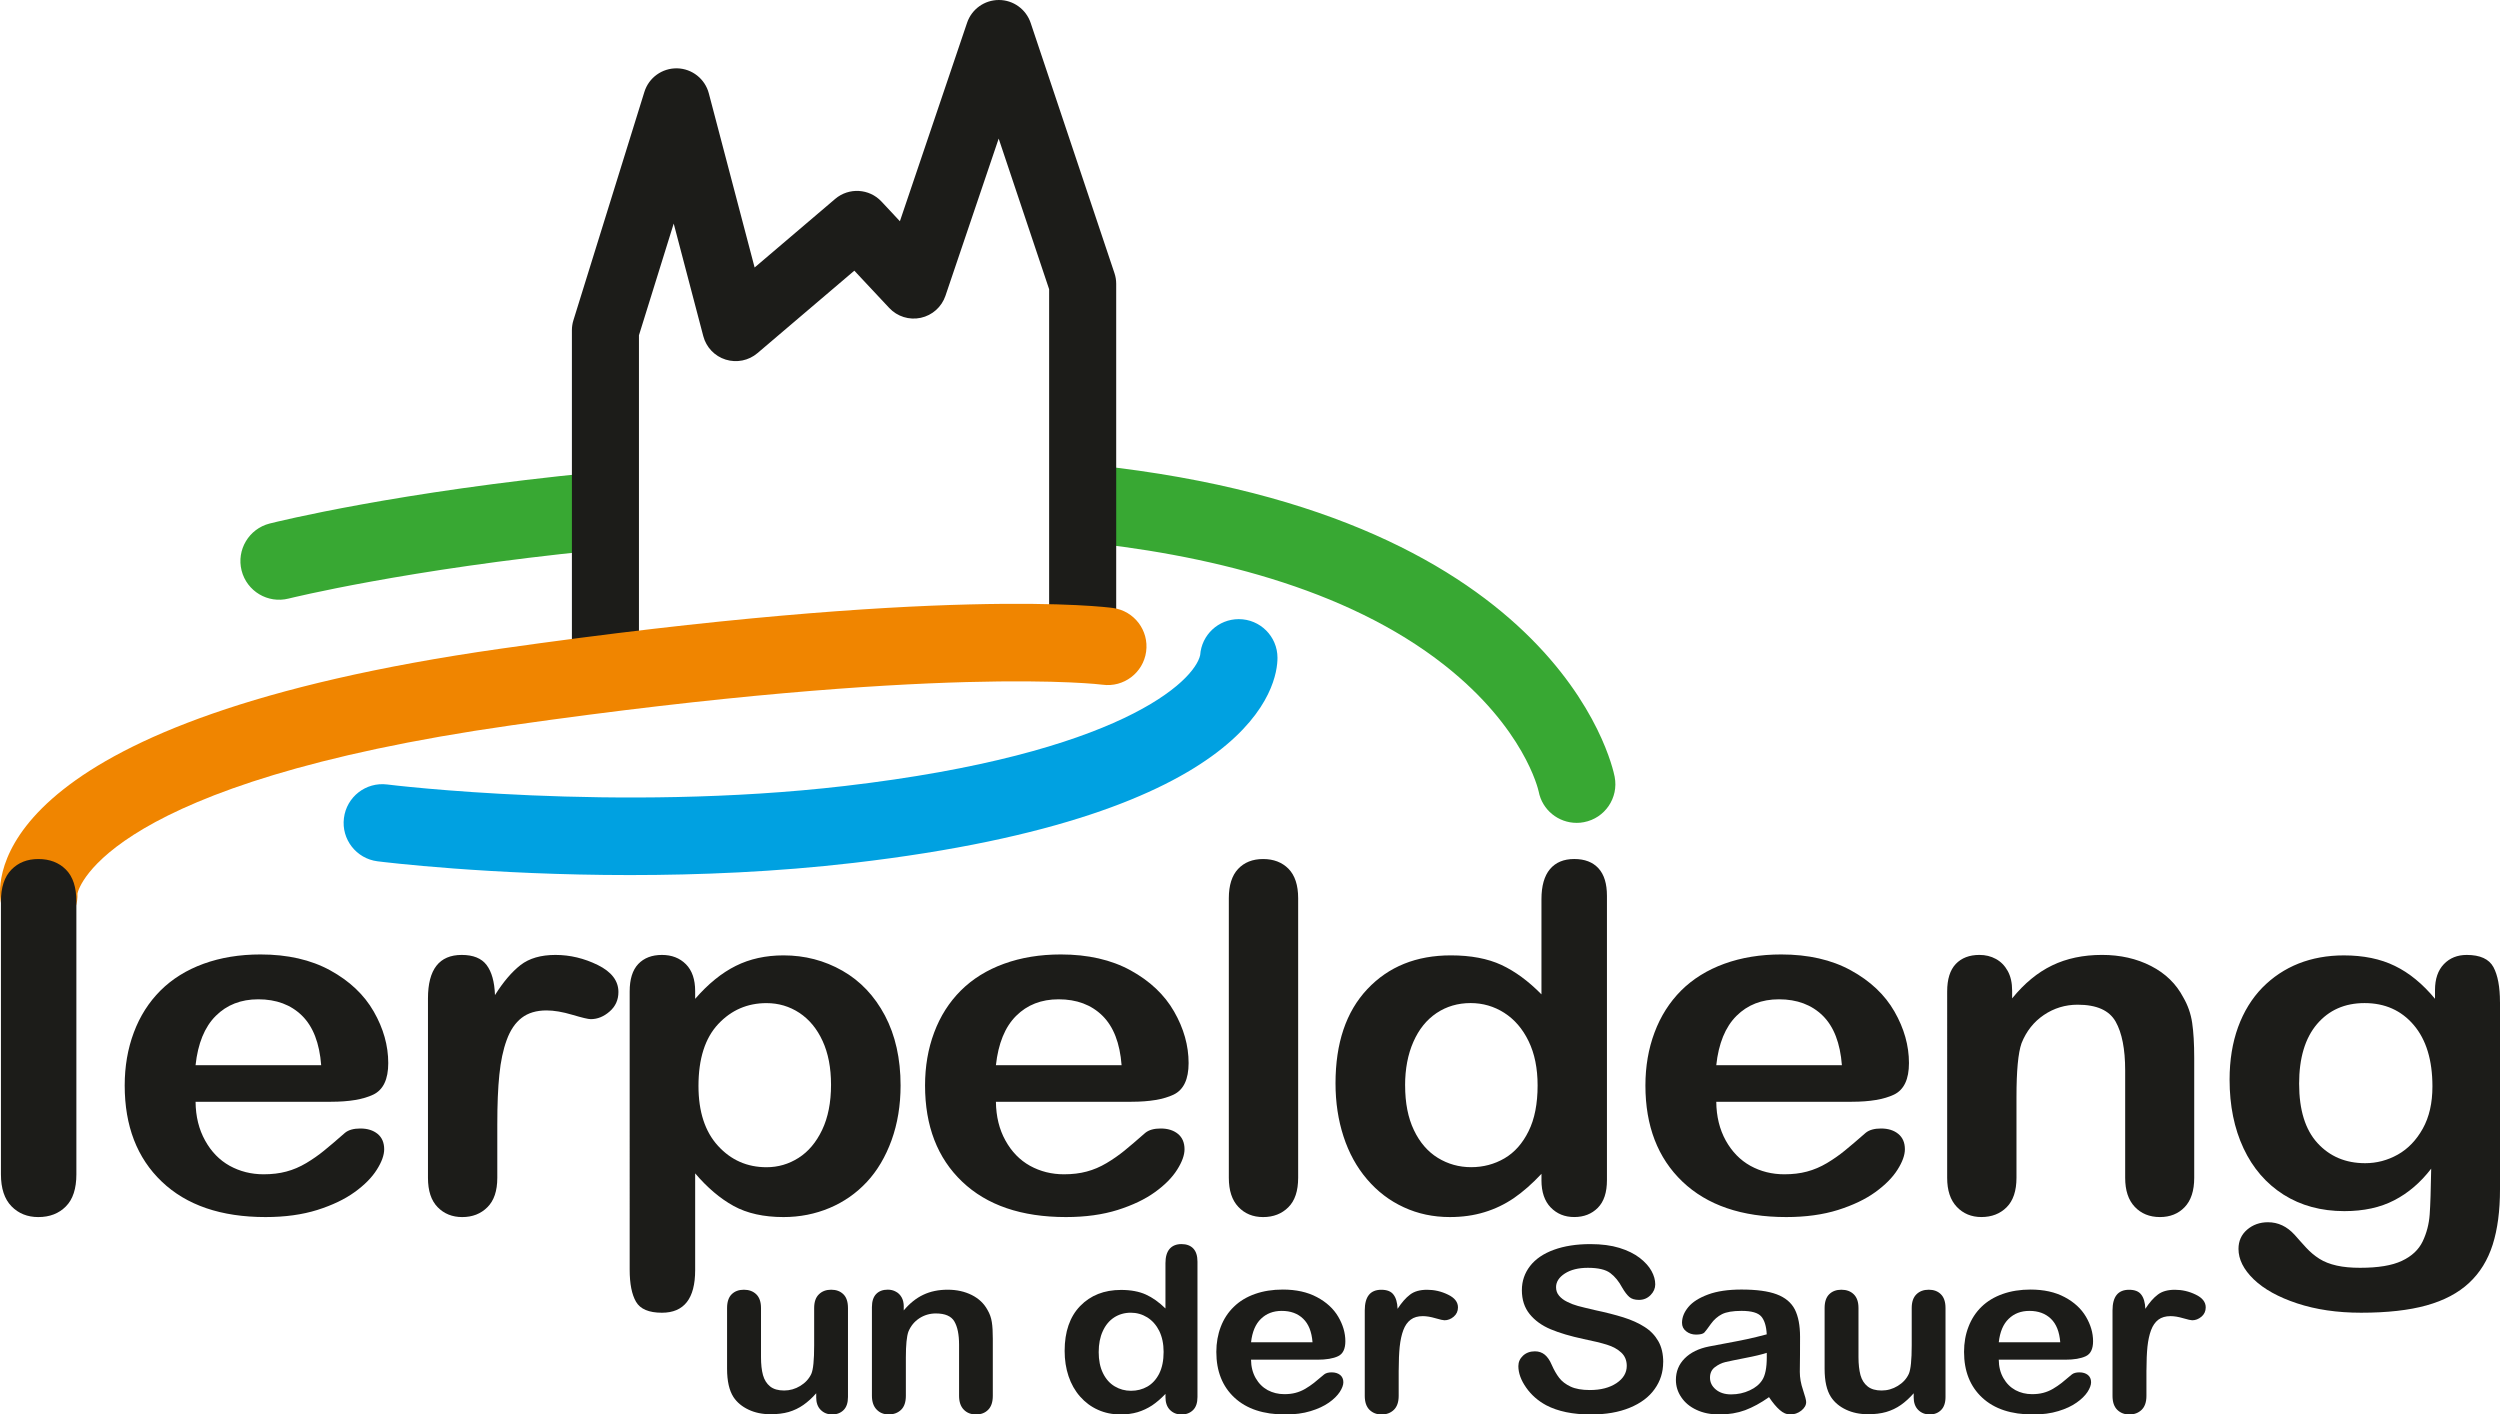 <svg xmlns="http://www.w3.org/2000/svg" viewBox="0 0 168.044 95.078" fill="#1c1c19">
   <g>
      <path fill="#38a833"
         d="M 108.536,52.223 C 108.38,51.418 104.63,34.094 72.165,31.129 v 5.234 c 8.809,0.859 18.301,3.117 24.941,8.355 5.348,4.219 6.289,8.34 6.32,8.484 0.238,1.246 1.328,2.109 2.551,2.109 0.164,0 0.328,-0.012 0.492,-0.047 1.414,-0.27 2.336,-1.633 2.066,-3.043 M 40.087,31.75 c -13.316,1.293 -21.469,3.316 -21.965,3.441 -1.391,0.355 -2.234,1.77 -1.883,3.16 0.355,1.395 1.77,2.234 3.16,1.883 0.117,-0.027 7.926,-1.965 20.688,-3.242 z m 0,0" />
      <path
         d="m 40.696,46.902 c -1.246,0 -2.254,-1.008 -2.254,-2.254 V 22.195 c 0,-0.227 0.035,-0.453 0.102,-0.668 l 4.77,-15.348 c 0.297,-0.961 1.195,-1.605 2.203,-1.586 1.004,0.023 1.875,0.711 2.129,1.684 l 3.078,11.703 5.418,-4.613 c 0.918,-0.777 2.285,-0.699 3.105,0.176 l 1.242,1.328 4.516,-13.34 C 65.313,0.617 66.173,0 67.141,0 h 0.004 c 0.965,0 1.824,0.621 2.133,1.539 l 5.633,16.82 c 0.078,0.23 0.117,0.469 0.117,0.715 v 24.23 c 0,1.246 -1.008,2.254 -2.254,2.254 -1.242,0 -2.254,-1.008 -2.254,-2.254 V 19.441 l -3.391,-10.125 -3.578,10.566 c -0.254,0.75 -0.883,1.312 -1.656,1.48 -0.777,0.168 -1.582,-0.082 -2.125,-0.664 l -2.344,-2.504 -6.512,5.543 c -0.59,0.504 -1.398,0.664 -2.137,0.434 -0.738,-0.23 -1.309,-0.828 -1.504,-1.578 l -1.988,-7.566 -2.336,7.508 v 22.113 c 0,1.246 -1.008,2.254 -2.254,2.254" />
      <path fill="#f08500"
         d="m 2.606,62.758 c -1.297,0 -2.418,-0.973 -2.578,-2.293 -0.238,-1.98 0.27,-12.105 33.605,-16.859 29.633,-4.227 40.727,-2.801 41.184,-2.738 1.426,0.199 2.418,1.512 2.223,2.934 -0.195,1.422 -1.508,2.418 -2.93,2.223 -0.102,-0.016 -11.035,-1.367 -39.742,2.73 C 7.29,52.617 5.302,59.625 5.208,60.055 c 0.055,1.344 -0.93,2.523 -2.289,2.684 -0.105,0.016 -0.207,0.019 -0.312,0.019" />
      <path fill="#00a1e1"
         d="m 42.349,58.82 c -9.453,0 -16.539,-0.871 -16.977,-0.926 -1.422,-0.18 -2.434,-1.48 -2.254,-2.902 0.176,-1.43 1.477,-2.438 2.902,-2.262 0.152,0.023 15.422,1.891 30.762,0.102 18.543,-2.16 23.516,-7.055 23.891,-8.801 0.094,-1.352 1.219,-2.414 2.594,-2.414 1.438,0 2.602,1.164 2.602,2.598 0,1.75 -1.375,10.625 -28.48,13.785 -5.246,0.613 -10.426,0.82 -15.039,0.82" />
   </g>
   <g>
      <path
         d="M 0.063,78.934 V 60.598 c 0,-0.953 0.234,-1.664 0.703,-2.141 0.465,-0.477 1.066,-0.715 1.809,-0.715 0.762,0 1.379,0.234 1.852,0.707 0.473,0.469 0.707,1.188 0.707,2.148 V 78.934 c 0,0.965 -0.234,1.684 -0.707,2.16 -0.473,0.477 -1.09,0.715 -1.852,0.715 -0.73,0 -1.332,-0.242 -1.801,-0.723 -0.473,-0.484 -0.711,-1.199 -0.711,-2.152" />
      <path
         d="m 22.259,74.059 h -9.113 c 0.008,0.984 0.223,1.855 0.641,2.605 0.414,0.75 0.965,1.316 1.652,1.699 0.691,0.379 1.449,0.57 2.281,0.57 0.555,0 1.066,-0.059 1.527,-0.184 0.461,-0.121 0.906,-0.312 1.34,-0.57 0.43,-0.258 0.828,-0.535 1.191,-0.832 0.367,-0.297 0.84,-0.699 1.418,-1.207 0.238,-0.191 0.582,-0.285 1.023,-0.285 0.48,0 0.867,0.121 1.164,0.363 0.293,0.242 0.441,0.59 0.441,1.031 0,0.395 -0.164,0.852 -0.496,1.375 -0.328,0.523 -0.824,1.027 -1.492,1.508 -0.664,0.48 -1.5,0.879 -2.508,1.199 -1.008,0.316 -2.164,0.477 -3.477,0.477 -2.992,0 -5.316,-0.797 -6.977,-2.383 -1.664,-1.586 -2.492,-3.742 -2.492,-6.461 0,-1.281 0.203,-2.469 0.613,-3.562 0.41,-1.098 1.008,-2.035 1.793,-2.82 0.785,-0.781 1.75,-1.383 2.898,-1.801 1.152,-0.418 2.426,-0.625 3.824,-0.625 1.82,0 3.383,0.355 4.688,1.07 1.301,0.715 2.277,1.637 2.926,2.77 0.648,1.133 0.973,2.285 0.973,3.461 0,1.09 -0.336,1.797 -1.008,2.121 -0.672,0.32 -1.613,0.48 -2.832,0.48 m -9.113,-2.457 h 8.445 c -0.113,-1.484 -0.543,-2.594 -1.285,-3.328 -0.746,-0.734 -1.727,-1.102 -2.945,-1.102 -1.16,0 -2.113,0.371 -2.859,1.117 -0.746,0.746 -1.199,1.852 -1.355,3.312" />
      <path
         d="m 33.427,75.555 v 3.617 c 0,0.879 -0.223,1.539 -0.668,1.977 -0.441,0.441 -1.004,0.66 -1.688,0.66 -0.672,0 -1.223,-0.223 -1.656,-0.668 -0.434,-0.445 -0.648,-1.102 -0.648,-1.969 v -12.062 c 0,-1.949 0.758,-2.922 2.27,-2.922 0.773,0 1.332,0.227 1.672,0.68 0.344,0.457 0.531,1.129 0.562,2.02 0.559,-0.891 1.133,-1.562 1.719,-2.02 0.586,-0.453 1.367,-0.68 2.348,-0.68 0.977,0 1.926,0.227 2.848,0.68 0.922,0.457 1.383,1.062 1.383,1.812 0,0.527 -0.195,0.965 -0.59,1.309 -0.391,0.344 -0.816,0.516 -1.27,0.516 -0.172,0 -0.582,-0.098 -1.238,-0.293 -0.656,-0.195 -1.23,-0.293 -1.734,-0.293 -0.68,0 -1.238,0.164 -1.672,0.5 -0.43,0.332 -0.766,0.828 -1.004,1.484 -0.242,0.656 -0.406,1.438 -0.496,2.34 -0.094,0.906 -0.137,2.008 -0.137,3.312" />
      <path
         d="m 46.727,66.617 v 0.523 c 0.875,-1.008 1.785,-1.746 2.73,-2.215 0.945,-0.473 2.016,-0.707 3.211,-0.707 1.43,0 2.75,0.344 3.957,1.031 1.207,0.688 2.16,1.695 2.859,3.016 0.699,1.324 1.051,2.891 1.051,4.699 0,1.332 -0.203,2.559 -0.605,3.676 -0.406,1.117 -0.961,2.055 -1.664,2.809 -0.707,0.758 -1.539,1.34 -2.5,1.746 -0.965,0.406 -1.996,0.613 -3.098,0.613 -1.332,0 -2.453,-0.25 -3.355,-0.746 -0.906,-0.5 -1.766,-1.23 -2.586,-2.191 v 6.508 c 0,1.906 -0.746,2.859 -2.234,2.859 -0.879,0 -1.457,-0.246 -1.742,-0.738 -0.285,-0.492 -0.426,-1.211 -0.426,-2.152 V 66.645 c 0,-0.824 0.191,-1.438 0.578,-1.848 0.387,-0.406 0.918,-0.609 1.59,-0.609 0.66,0 1.195,0.207 1.613,0.625 0.414,0.418 0.621,1.02 0.621,1.805 m 9.133,6.301 c 0,-1.145 -0.188,-2.125 -0.566,-2.945 -0.375,-0.82 -0.895,-1.449 -1.559,-1.891 -0.668,-0.438 -1.402,-0.656 -2.211,-0.656 -1.285,0 -2.371,0.469 -3.25,1.41 -0.883,0.945 -1.324,2.332 -1.324,4.16 0,1.727 0.438,3.066 1.312,4.023 0.875,0.961 1.965,1.438 3.262,1.438 0.773,0 1.488,-0.207 2.148,-0.625 0.66,-0.418 1.191,-1.047 1.59,-1.883 0.398,-0.836 0.598,-1.848 0.598,-3.031" />
      <path
         d="m 76.056,74.059 h -9.113 c 0.012,0.984 0.223,1.855 0.641,2.605 0.414,0.75 0.965,1.316 1.652,1.699 0.691,0.379 1.449,0.57 2.281,0.57 0.555,0 1.066,-0.059 1.527,-0.184 0.461,-0.121 0.906,-0.312 1.34,-0.57 0.434,-0.258 0.828,-0.535 1.195,-0.832 0.363,-0.297 0.836,-0.699 1.414,-1.207 0.242,-0.191 0.582,-0.285 1.027,-0.285 0.477,0 0.863,0.121 1.16,0.363 0.293,0.242 0.441,0.59 0.441,1.031 0,0.395 -0.164,0.852 -0.496,1.375 -0.328,0.523 -0.824,1.027 -1.492,1.508 -0.664,0.48 -1.5,0.879 -2.508,1.199 -1.008,0.316 -2.164,0.477 -3.473,0.477 -2.992,0 -5.32,-0.797 -6.98,-2.383 -1.664,-1.586 -2.492,-3.742 -2.492,-6.461 0,-1.281 0.203,-2.469 0.613,-3.562 0.41,-1.098 1.008,-2.035 1.793,-2.82 0.785,-0.781 1.75,-1.383 2.902,-1.801 1.148,-0.418 2.422,-0.625 3.82,-0.625 1.82,0 3.383,0.355 4.688,1.07 1.301,0.715 2.277,1.637 2.926,2.77 0.648,1.133 0.973,2.285 0.973,3.461 0,1.09 -0.336,1.797 -1.008,2.121 -0.672,0.32 -1.613,0.48 -2.832,0.48 m -9.113,-2.457 h 8.449 c -0.113,-1.484 -0.543,-2.594 -1.289,-3.328 -0.746,-0.734 -1.727,-1.102 -2.945,-1.102 -1.16,0 -2.113,0.371 -2.859,1.117 -0.746,0.746 -1.195,1.852 -1.355,3.312" />
      <path
         d="M 82.599,79.172 V 60.375 c 0,-0.867 0.207,-1.523 0.621,-1.965 0.418,-0.445 0.977,-0.668 1.684,-0.668 0.703,0 1.273,0.219 1.707,0.656 0.43,0.441 0.648,1.102 0.648,1.977 v 18.797 c 0,0.879 -0.219,1.539 -0.66,1.977 -0.438,0.438 -1.004,0.66 -1.695,0.66 -0.684,0 -1.238,-0.23 -1.664,-0.684 -0.43,-0.453 -0.641,-1.105 -0.641,-1.953" />
      <path
         d="m 103.614,79.332 v -0.43 c -0.625,0.668 -1.242,1.207 -1.852,1.629 -0.609,0.414 -1.27,0.734 -1.98,0.949 -0.711,0.219 -1.488,0.328 -2.328,0.328 -1.117,0 -2.148,-0.219 -3.098,-0.66 -0.953,-0.438 -1.773,-1.066 -2.469,-1.883 -0.695,-0.812 -1.219,-1.77 -1.578,-2.871 -0.359,-1.102 -0.539,-2.293 -0.539,-3.574 0,-2.707 0.711,-4.816 2.137,-6.332 1.422,-1.512 3.293,-2.27 5.613,-2.27 1.344,0 2.477,0.215 3.398,0.641 0.922,0.43 1.82,1.09 2.695,1.98 v -6.398 c 0,-0.891 0.191,-1.562 0.57,-2.016 0.383,-0.457 0.926,-0.684 1.633,-0.684 0.703,0 1.246,0.207 1.629,0.625 0.383,0.418 0.57,1.035 0.57,1.852 v 19.113 c 0,0.824 -0.203,1.441 -0.613,1.855 -0.41,0.414 -0.938,0.621 -1.586,0.621 -0.641,0 -1.164,-0.215 -1.582,-0.645 -0.414,-0.43 -0.621,-1.039 -0.621,-1.832 m -9.164,-6.367 c 0,1.176 0.195,2.176 0.59,3 0.391,0.824 0.93,1.449 1.609,1.867 0.684,0.418 1.43,0.625 2.238,0.625 0.816,0 1.566,-0.199 2.242,-0.594 0.68,-0.398 1.219,-1.008 1.621,-1.828 0.406,-0.816 0.605,-1.844 0.605,-3.07 0,-1.152 -0.199,-2.145 -0.605,-2.977 -0.402,-0.832 -0.949,-1.465 -1.637,-1.906 -0.688,-0.438 -1.441,-0.656 -2.262,-0.656 -0.852,0 -1.617,0.223 -2.289,0.672 -0.672,0.453 -1.191,1.098 -1.559,1.938 -0.371,0.844 -0.555,1.82 -0.555,2.93" />
      <path
         d="m 124.477,74.059 h -9.113 c 0.008,0.984 0.223,1.855 0.637,2.605 0.418,0.75 0.969,1.316 1.656,1.699 0.688,0.379 1.449,0.57 2.281,0.57 0.555,0 1.066,-0.059 1.527,-0.184 0.457,-0.121 0.906,-0.312 1.34,-0.57 0.43,-0.258 0.828,-0.535 1.191,-0.832 0.367,-0.297 0.836,-0.699 1.418,-1.207 0.238,-0.191 0.582,-0.285 1.023,-0.285 0.477,0 0.867,0.121 1.16,0.363 0.297,0.242 0.445,0.59 0.445,1.031 0,0.395 -0.164,0.852 -0.496,1.375 -0.328,0.523 -0.828,1.027 -1.492,1.508 -0.664,0.48 -1.5,0.879 -2.508,1.199 -1.008,0.316 -2.168,0.477 -3.477,0.477 -2.992,0 -5.316,-0.797 -6.98,-2.383 -1.66,-1.586 -2.488,-3.742 -2.488,-6.461 0,-1.281 0.203,-2.469 0.613,-3.562 0.41,-1.098 1.008,-2.035 1.789,-2.82 0.785,-0.781 1.754,-1.383 2.902,-1.801 1.152,-0.418 2.426,-0.625 3.824,-0.625 1.82,0 3.383,0.355 4.684,1.07 1.305,0.715 2.281,1.637 2.93,2.77 0.648,1.133 0.973,2.285 0.973,3.461 0,1.09 -0.336,1.797 -1.008,2.121 -0.672,0.32 -1.617,0.48 -2.832,0.48 m -9.113,-2.457 h 8.445 c -0.113,-1.484 -0.543,-2.594 -1.285,-3.328 -0.746,-0.734 -1.73,-1.102 -2.945,-1.102 -1.16,0 -2.113,0.371 -2.859,1.117 -0.746,0.746 -1.199,1.852 -1.355,3.312" />
      <path
         d="m 135.251,66.582 v 0.527 c 0.82,-1.008 1.715,-1.746 2.688,-2.215 0.977,-0.473 2.094,-0.707 3.355,-0.707 1.23,0 2.328,0.25 3.293,0.746 0.969,0.496 1.691,1.199 2.168,2.109 0.309,0.531 0.508,1.102 0.598,1.715 0.09,0.613 0.137,1.398 0.137,2.352 v 8.062 c 0,0.867 -0.215,1.523 -0.641,1.969 -0.426,0.445 -0.98,0.668 -1.664,0.668 -0.695,0 -1.258,-0.23 -1.688,-0.684 -0.434,-0.457 -0.648,-1.105 -0.648,-1.953 v -7.223 c 0,-1.43 -0.215,-2.523 -0.641,-3.277 -0.43,-0.758 -1.277,-1.137 -2.555,-1.137 -0.828,0 -1.586,0.23 -2.27,0.691 -0.68,0.461 -1.18,1.094 -1.5,1.898 -0.227,0.645 -0.34,1.852 -0.34,3.617 v 5.43 c 0,0.879 -0.223,1.539 -0.66,1.977 -0.438,0.438 -1.004,0.66 -1.699,0.66 -0.668,0 -1.223,-0.23 -1.652,-0.684 -0.434,-0.457 -0.648,-1.105 -0.648,-1.953 V 66.648 c 0,-0.828 0.191,-1.441 0.578,-1.852 0.387,-0.406 0.918,-0.609 1.59,-0.609 0.41,0 0.777,0.09 1.105,0.27 0.332,0.18 0.598,0.449 0.797,0.809 0.199,0.359 0.297,0.801 0.297,1.316" />
      <path
         d="m 168.044,67.363 v 12.586 c 0,1.441 -0.164,2.68 -0.492,3.715 -0.332,1.039 -0.859,1.895 -1.59,2.574 -0.727,0.676 -1.68,1.18 -2.859,1.508 -1.176,0.328 -2.641,0.492 -4.395,0.492 -1.605,0 -3.035,-0.211 -4.301,-0.629 -1.262,-0.418 -2.234,-0.957 -2.918,-1.617 -0.684,-0.664 -1.023,-1.344 -1.023,-2.043 0,-0.527 0.191,-0.957 0.578,-1.293 0.387,-0.332 0.855,-0.5 1.402,-0.5 0.684,0 1.277,0.281 1.789,0.84 0.25,0.289 0.512,0.574 0.777,0.867 0.27,0.293 0.562,0.539 0.887,0.746 0.324,0.207 0.715,0.359 1.172,0.461 0.453,0.102 0.977,0.148 1.57,0.148 1.207,0 2.141,-0.152 2.805,-0.465 0.668,-0.312 1.133,-0.75 1.402,-1.312 0.266,-0.559 0.422,-1.16 0.469,-1.801 0.047,-0.641 0.078,-1.668 0.102,-3.086 -0.715,0.93 -1.543,1.641 -2.484,2.125 -0.938,0.488 -2.055,0.73 -3.352,0.73 -1.559,0 -2.922,-0.371 -4.09,-1.109 -1.164,-0.742 -2.062,-1.777 -2.688,-3.113 -0.625,-1.332 -0.938,-2.871 -0.938,-4.617 0,-1.305 0.191,-2.48 0.57,-3.527 0.383,-1.047 0.926,-1.93 1.629,-2.652 0.707,-0.719 1.52,-1.258 2.441,-1.625 0.922,-0.363 1.934,-0.547 3.039,-0.547 1.32,0 2.465,0.234 3.43,0.707 0.969,0.469 1.867,1.207 2.699,2.211 v -0.586 c 0,-0.75 0.199,-1.332 0.598,-1.746 0.398,-0.414 0.91,-0.617 1.535,-0.617 0.898,0 1.496,0.273 1.793,0.816 0.293,0.547 0.441,1.332 0.441,2.359 m -13.5,5.492 c 0,1.758 0.414,3.086 1.238,3.984 0.824,0.898 1.891,1.348 3.199,1.348 0.773,0 1.504,-0.191 2.195,-0.578 0.688,-0.387 1.246,-0.969 1.68,-1.746 0.434,-0.777 0.648,-1.723 0.648,-2.836 0,-1.766 -0.418,-3.141 -1.254,-4.125 -0.836,-0.984 -1.938,-1.477 -3.305,-1.477 -1.332,0 -2.395,0.469 -3.199,1.41 -0.801,0.945 -1.203,2.281 -1.203,4.02" />
   </g>
   <g>
      <path
         d="m 54.864,93.914 v -0.262 c -0.273,0.312 -0.562,0.574 -0.863,0.785 -0.301,0.211 -0.629,0.367 -0.984,0.473 -0.355,0.102 -0.766,0.152 -1.219,0.152 -0.555,0 -1.047,-0.102 -1.484,-0.309 -0.438,-0.207 -0.777,-0.488 -1.016,-0.852 -0.281,-0.441 -0.426,-1.07 -0.426,-1.891 v -4.086 c 0,-0.414 0.105,-0.723 0.309,-0.926 0.207,-0.203 0.48,-0.305 0.82,-0.305 0.344,0 0.621,0.102 0.836,0.309 0.211,0.207 0.316,0.512 0.316,0.922 v 3.301 c 0,0.477 0.043,0.879 0.133,1.207 0.09,0.32 0.25,0.578 0.48,0.762 0.23,0.184 0.547,0.273 0.941,0.273 0.383,0 0.746,-0.102 1.086,-0.309 0.34,-0.207 0.586,-0.477 0.742,-0.809 0.129,-0.293 0.191,-0.93 0.191,-1.918 v -2.508 c 0,-0.41 0.105,-0.715 0.32,-0.922 0.211,-0.207 0.484,-0.309 0.824,-0.309 0.34,0 0.613,0.102 0.82,0.305 0.207,0.203 0.309,0.512 0.309,0.926 v 5.977 c 0,0.391 -0.098,0.688 -0.297,0.883 -0.195,0.195 -0.453,0.293 -0.762,0.293 -0.312,0 -0.57,-0.102 -0.773,-0.305 -0.207,-0.203 -0.305,-0.488 -0.305,-0.859" />
      <path
         d="m 60.747,87.836 v 0.246 c 0.402,-0.477 0.84,-0.828 1.316,-1.051 0.477,-0.227 1.023,-0.34 1.641,-0.34 0.602,0 1.141,0.121 1.613,0.355 0.473,0.238 0.828,0.574 1.062,1.008 0.148,0.25 0.246,0.523 0.289,0.816 0.047,0.289 0.066,0.664 0.066,1.117 v 3.836 c 0,0.414 -0.102,0.727 -0.312,0.938 -0.207,0.211 -0.48,0.316 -0.812,0.316 -0.34,0 -0.617,-0.105 -0.828,-0.324 -0.211,-0.215 -0.316,-0.527 -0.316,-0.93 v -3.438 c 0,-0.68 -0.105,-1.199 -0.316,-1.559 -0.207,-0.359 -0.625,-0.539 -1.246,-0.539 -0.406,0 -0.777,0.109 -1.113,0.328 -0.332,0.219 -0.578,0.52 -0.734,0.902 -0.109,0.309 -0.168,0.879 -0.168,1.723 v 2.582 c 0,0.418 -0.105,0.734 -0.32,0.941 -0.215,0.207 -0.492,0.312 -0.832,0.312 -0.328,0 -0.598,-0.105 -0.809,-0.324 -0.211,-0.215 -0.32,-0.527 -0.32,-0.93 v -5.961 c 0,-0.391 0.098,-0.684 0.285,-0.879 0.191,-0.195 0.449,-0.293 0.777,-0.293 0.203,0 0.383,0.043 0.543,0.133 0.164,0.082 0.293,0.211 0.391,0.383 0.098,0.172 0.145,0.379 0.145,0.629" />
      <path
         d="m 78.341,93.902 v -0.207 c -0.309,0.32 -0.609,0.578 -0.906,0.777 -0.301,0.195 -0.625,0.348 -0.973,0.453 -0.348,0.102 -0.727,0.152 -1.141,0.152 -0.543,0 -1.051,-0.102 -1.516,-0.312 -0.465,-0.207 -0.867,-0.508 -1.207,-0.895 -0.34,-0.387 -0.598,-0.844 -0.773,-1.367 -0.176,-0.523 -0.262,-1.09 -0.262,-1.699 0,-1.289 0.348,-2.297 1.043,-3.016 0.699,-0.719 1.613,-1.082 2.75,-1.082 0.656,0 1.211,0.105 1.664,0.309 0.449,0.203 0.891,0.516 1.32,0.938 v -3.043 c 0,-0.422 0.09,-0.742 0.277,-0.961 0.188,-0.215 0.453,-0.324 0.801,-0.324 0.344,0 0.609,0.102 0.797,0.301 0.184,0.199 0.277,0.492 0.277,0.879 v 9.098 c 0,0.391 -0.098,0.688 -0.301,0.883 -0.199,0.195 -0.457,0.293 -0.773,0.293 -0.312,0 -0.57,-0.102 -0.773,-0.305 -0.203,-0.203 -0.305,-0.496 -0.305,-0.871 m -4.488,-3.031 c 0,0.559 0.094,1.035 0.289,1.43 0.191,0.391 0.453,0.688 0.789,0.887 0.332,0.199 0.699,0.297 1.094,0.297 0.402,0 0.77,-0.094 1.098,-0.281 0.332,-0.191 0.598,-0.48 0.797,-0.871 0.195,-0.391 0.297,-0.875 0.297,-1.461 0,-0.547 -0.102,-1.02 -0.297,-1.418 -0.199,-0.395 -0.469,-0.695 -0.805,-0.906 -0.336,-0.207 -0.707,-0.312 -1.105,-0.312 -0.418,0 -0.793,0.109 -1.121,0.32 -0.328,0.215 -0.582,0.523 -0.762,0.922 -0.184,0.402 -0.273,0.867 -0.273,1.395" />
      <path
         d="m 88.552,91.395 h -4.461 c 0.004,0.465 0.109,0.879 0.312,1.238 0.203,0.355 0.473,0.625 0.809,0.809 0.34,0.18 0.711,0.27 1.117,0.27 0.273,0 0.523,-0.027 0.746,-0.086 0.227,-0.059 0.445,-0.148 0.656,-0.27 0.211,-0.125 0.406,-0.258 0.586,-0.398 0.18,-0.141 0.41,-0.332 0.691,-0.574 0.117,-0.09 0.285,-0.137 0.504,-0.137 0.234,0 0.422,0.059 0.566,0.172 0.145,0.117 0.219,0.281 0.219,0.492 0,0.188 -0.082,0.406 -0.242,0.656 -0.164,0.246 -0.406,0.488 -0.73,0.715 -0.328,0.23 -0.738,0.422 -1.23,0.57 -0.492,0.152 -1.059,0.227 -1.699,0.227 -1.465,0 -2.602,-0.375 -3.418,-1.133 -0.812,-0.754 -1.219,-1.781 -1.219,-3.074 0,-0.609 0.102,-1.176 0.301,-1.695 0.199,-0.52 0.492,-0.969 0.879,-1.34 0.383,-0.375 0.855,-0.66 1.418,-0.859 0.562,-0.199 1.188,-0.297 1.871,-0.297 0.891,0 1.656,0.168 2.293,0.508 0.641,0.34 1.117,0.781 1.434,1.32 0.316,0.539 0.477,1.086 0.477,1.645 0,0.52 -0.164,0.855 -0.492,1.008 -0.328,0.156 -0.793,0.234 -1.387,0.234 m -4.461,-1.172 h 4.133 c -0.055,-0.707 -0.266,-1.234 -0.629,-1.582 -0.363,-0.352 -0.844,-0.527 -1.441,-0.527 -0.566,0 -1.035,0.18 -1.398,0.535 -0.367,0.352 -0.586,0.879 -0.664,1.574" />
      <path
         d="m 94.016,92.102 v 1.723 c 0,0.418 -0.109,0.734 -0.324,0.941 -0.219,0.211 -0.492,0.312 -0.828,0.312 -0.328,0 -0.598,-0.105 -0.812,-0.316 -0.211,-0.211 -0.316,-0.523 -0.316,-0.938 v -5.742 c 0,-0.926 0.371,-1.387 1.113,-1.387 0.379,0 0.652,0.105 0.816,0.324 0.168,0.215 0.262,0.535 0.277,0.957 0.273,-0.422 0.555,-0.742 0.84,-0.957 0.285,-0.219 0.668,-0.324 1.148,-0.324 0.48,0 0.945,0.105 1.395,0.324 0.453,0.215 0.676,0.504 0.676,0.859 0,0.254 -0.094,0.461 -0.285,0.625 -0.191,0.164 -0.402,0.242 -0.625,0.242 -0.082,0 -0.285,-0.043 -0.605,-0.137 -0.32,-0.094 -0.602,-0.141 -0.848,-0.141 -0.332,0 -0.605,0.078 -0.816,0.238 -0.215,0.16 -0.379,0.395 -0.496,0.707 -0.117,0.312 -0.195,0.684 -0.242,1.113 -0.043,0.43 -0.066,0.957 -0.066,1.574" />
      <path
         d="m 111.794,91.566 c 0,0.672 -0.191,1.273 -0.574,1.805 -0.379,0.535 -0.938,0.953 -1.672,1.254 -0.738,0.305 -1.609,0.453 -2.617,0.453 -1.207,0 -2.207,-0.207 -2.992,-0.617 -0.555,-0.297 -1.008,-0.695 -1.355,-1.191 -0.348,-0.496 -0.523,-0.977 -0.523,-1.445 0,-0.273 0.105,-0.504 0.312,-0.699 0.211,-0.195 0.477,-0.293 0.801,-0.293 0.262,0 0.48,0.078 0.664,0.227 0.18,0.152 0.336,0.375 0.461,0.672 0.156,0.355 0.324,0.648 0.508,0.887 0.18,0.234 0.434,0.43 0.766,0.586 0.324,0.152 0.758,0.23 1.293,0.23 0.734,0 1.332,-0.156 1.793,-0.465 0.461,-0.309 0.688,-0.699 0.688,-1.16 0,-0.367 -0.125,-0.668 -0.371,-0.895 -0.246,-0.23 -0.566,-0.406 -0.961,-0.527 -0.391,-0.121 -0.918,-0.25 -1.574,-0.383 -0.879,-0.188 -1.617,-0.406 -2.211,-0.656 -0.594,-0.25 -1.062,-0.59 -1.41,-1.02 -0.348,-0.43 -0.523,-0.965 -0.523,-1.605 0,-0.609 0.184,-1.148 0.551,-1.625 0.367,-0.473 0.902,-0.836 1.598,-1.09 0.695,-0.254 1.516,-0.383 2.453,-0.383 0.754,0 1.406,0.086 1.953,0.254 0.547,0.168 1.004,0.395 1.367,0.672 0.359,0.281 0.625,0.574 0.793,0.883 0.168,0.305 0.25,0.605 0.25,0.898 0,0.266 -0.105,0.508 -0.312,0.719 -0.211,0.215 -0.469,0.324 -0.781,0.324 -0.285,0 -0.5,-0.066 -0.648,-0.195 -0.148,-0.129 -0.309,-0.336 -0.48,-0.629 -0.223,-0.418 -0.488,-0.746 -0.801,-0.98 -0.312,-0.234 -0.812,-0.352 -1.504,-0.352 -0.641,0 -1.156,0.129 -1.551,0.383 -0.391,0.254 -0.59,0.562 -0.59,0.918 0,0.223 0.066,0.414 0.203,0.574 0.133,0.16 0.316,0.301 0.551,0.414 0.234,0.117 0.469,0.207 0.711,0.273 0.238,0.066 0.633,0.16 1.184,0.289 0.691,0.145 1.316,0.305 1.879,0.48 0.559,0.176 1.031,0.391 1.426,0.645 0.395,0.25 0.699,0.57 0.918,0.953 0.223,0.387 0.332,0.859 0.332,1.418" />
      <path
         d="m 118.907,93.914 c -0.551,0.391 -1.086,0.68 -1.602,0.875 -0.516,0.191 -1.094,0.289 -1.734,0.289 -0.582,0 -1.098,-0.102 -1.539,-0.312 -0.445,-0.207 -0.785,-0.492 -1.023,-0.852 -0.242,-0.355 -0.359,-0.742 -0.359,-1.16 0,-0.566 0.195,-1.047 0.59,-1.445 0.398,-0.398 0.941,-0.664 1.633,-0.801 0.145,-0.027 0.504,-0.098 1.074,-0.203 0.574,-0.105 1.066,-0.203 1.477,-0.289 0.41,-0.09 0.852,-0.195 1.332,-0.324 -0.027,-0.543 -0.148,-0.941 -0.363,-1.195 -0.215,-0.254 -0.656,-0.383 -1.332,-0.383 -0.578,0 -1.016,0.074 -1.309,0.219 -0.289,0.148 -0.543,0.367 -0.75,0.656 -0.207,0.293 -0.355,0.488 -0.441,0.582 -0.09,0.09 -0.273,0.137 -0.559,0.137 -0.254,0 -0.477,-0.074 -0.664,-0.223 -0.188,-0.148 -0.277,-0.336 -0.277,-0.57 0,-0.363 0.141,-0.715 0.426,-1.059 0.281,-0.34 0.727,-0.621 1.328,-0.844 0.602,-0.223 1.348,-0.332 2.246,-0.332 1.004,0 1.789,0.105 2.363,0.32 0.574,0.215 0.98,0.555 1.219,1.016 0.234,0.465 0.352,1.078 0.352,1.844 0,0.484 0,0.895 -0.004,1.23 0,0.34 -0.008,0.715 -0.012,1.125 0,0.391 0.07,0.793 0.215,1.215 0.141,0.418 0.211,0.691 0.211,0.812 0,0.211 -0.109,0.402 -0.328,0.578 -0.223,0.172 -0.469,0.258 -0.75,0.258 -0.234,0 -0.465,-0.098 -0.691,-0.297 -0.23,-0.199 -0.473,-0.488 -0.727,-0.867 m -0.152,-2.98 c -0.332,0.109 -0.82,0.227 -1.457,0.348 -0.637,0.125 -1.078,0.215 -1.324,0.273 -0.246,0.059 -0.48,0.172 -0.703,0.34 -0.223,0.168 -0.332,0.406 -0.332,0.707 0,0.312 0.129,0.578 0.391,0.797 0.262,0.219 0.605,0.328 1.027,0.328 0.453,0 0.867,-0.09 1.25,-0.27 0.383,-0.176 0.66,-0.406 0.84,-0.688 0.207,-0.312 0.309,-0.828 0.309,-1.543 z m 0,0" />
      <path
         d="m 128.634,93.914 v -0.262 c -0.273,0.312 -0.559,0.574 -0.859,0.785 -0.301,0.211 -0.629,0.367 -0.988,0.473 -0.355,0.102 -0.762,0.152 -1.219,0.152 -0.551,0 -1.047,-0.102 -1.484,-0.309 -0.438,-0.207 -0.773,-0.488 -1.012,-0.852 -0.285,-0.441 -0.426,-1.07 -0.426,-1.891 v -4.086 c 0,-0.414 0.102,-0.723 0.309,-0.926 0.203,-0.203 0.477,-0.305 0.816,-0.305 0.348,0 0.625,0.102 0.836,0.309 0.211,0.207 0.316,0.512 0.316,0.922 v 3.301 c 0,0.477 0.047,0.879 0.133,1.207 0.09,0.32 0.25,0.578 0.484,0.762 0.23,0.184 0.543,0.273 0.938,0.273 0.387,0 0.746,-0.102 1.086,-0.309 0.34,-0.207 0.59,-0.477 0.742,-0.809 0.129,-0.293 0.195,-0.93 0.195,-1.918 v -2.508 c 0,-0.41 0.105,-0.715 0.316,-0.922 0.211,-0.207 0.488,-0.309 0.828,-0.309 0.34,0 0.613,0.102 0.816,0.305 0.207,0.203 0.312,0.512 0.312,0.926 v 5.977 c 0,0.391 -0.102,0.688 -0.301,0.883 -0.195,0.195 -0.449,0.293 -0.762,0.293 -0.312,0 -0.57,-0.102 -0.773,-0.305 -0.203,-0.203 -0.305,-0.488 -0.305,-0.859" />
      <path
         d="m 138.813,91.395 h -4.461 c 0.004,0.465 0.105,0.879 0.312,1.238 0.203,0.355 0.473,0.625 0.809,0.809 0.336,0.18 0.711,0.27 1.117,0.27 0.273,0 0.52,-0.027 0.746,-0.086 0.227,-0.059 0.445,-0.148 0.656,-0.27 0.211,-0.125 0.406,-0.258 0.586,-0.398 0.176,-0.141 0.406,-0.332 0.691,-0.574 0.117,-0.09 0.285,-0.137 0.504,-0.137 0.234,0 0.422,0.059 0.566,0.172 0.145,0.117 0.219,0.281 0.219,0.492 0,0.188 -0.082,0.406 -0.242,0.656 -0.164,0.246 -0.406,0.488 -0.734,0.715 -0.324,0.23 -0.734,0.422 -1.227,0.57 -0.492,0.152 -1.059,0.227 -1.699,0.227 -1.465,0 -2.605,-0.375 -3.418,-1.133 -0.812,-0.754 -1.219,-1.781 -1.219,-3.074 0,-0.609 0.098,-1.176 0.301,-1.695 0.199,-0.52 0.492,-0.969 0.875,-1.34 0.387,-0.375 0.859,-0.66 1.422,-0.859 0.562,-0.199 1.188,-0.297 1.871,-0.297 0.891,0 1.656,0.168 2.293,0.508 0.641,0.34 1.117,0.781 1.434,1.32 0.316,0.539 0.477,1.086 0.477,1.645 0,0.52 -0.164,0.855 -0.492,1.008 -0.332,0.156 -0.793,0.234 -1.387,0.234 m -4.461,-1.172 h 4.133 c -0.055,-0.707 -0.266,-1.234 -0.629,-1.582 -0.367,-0.352 -0.848,-0.527 -1.441,-0.527 -0.57,0 -1.035,0.18 -1.398,0.535 -0.367,0.352 -0.586,0.879 -0.664,1.574" />
      <path
         d="m 144.278,92.102 v 1.723 c 0,0.418 -0.109,0.734 -0.324,0.941 -0.219,0.211 -0.496,0.312 -0.828,0.312 -0.328,0 -0.598,-0.105 -0.812,-0.316 -0.211,-0.211 -0.316,-0.523 -0.316,-0.938 v -5.742 c 0,-0.926 0.371,-1.387 1.113,-1.387 0.379,0 0.652,0.105 0.816,0.324 0.168,0.215 0.262,0.535 0.277,0.957 0.273,-0.422 0.551,-0.742 0.84,-0.957 0.285,-0.219 0.668,-0.324 1.148,-0.324 0.477,0 0.945,0.105 1.395,0.324 0.453,0.215 0.676,0.504 0.676,0.859 0,0.254 -0.094,0.461 -0.285,0.625 -0.195,0.164 -0.402,0.242 -0.625,0.242 -0.082,0 -0.285,-0.043 -0.605,-0.137 -0.32,-0.094 -0.602,-0.141 -0.848,-0.141 -0.332,0 -0.605,0.078 -0.82,0.238 -0.211,0.16 -0.375,0.395 -0.492,0.707 -0.117,0.312 -0.195,0.684 -0.242,1.113 -0.043,0.43 -0.066,0.957 -0.066,1.574" />
   </g>
</svg>